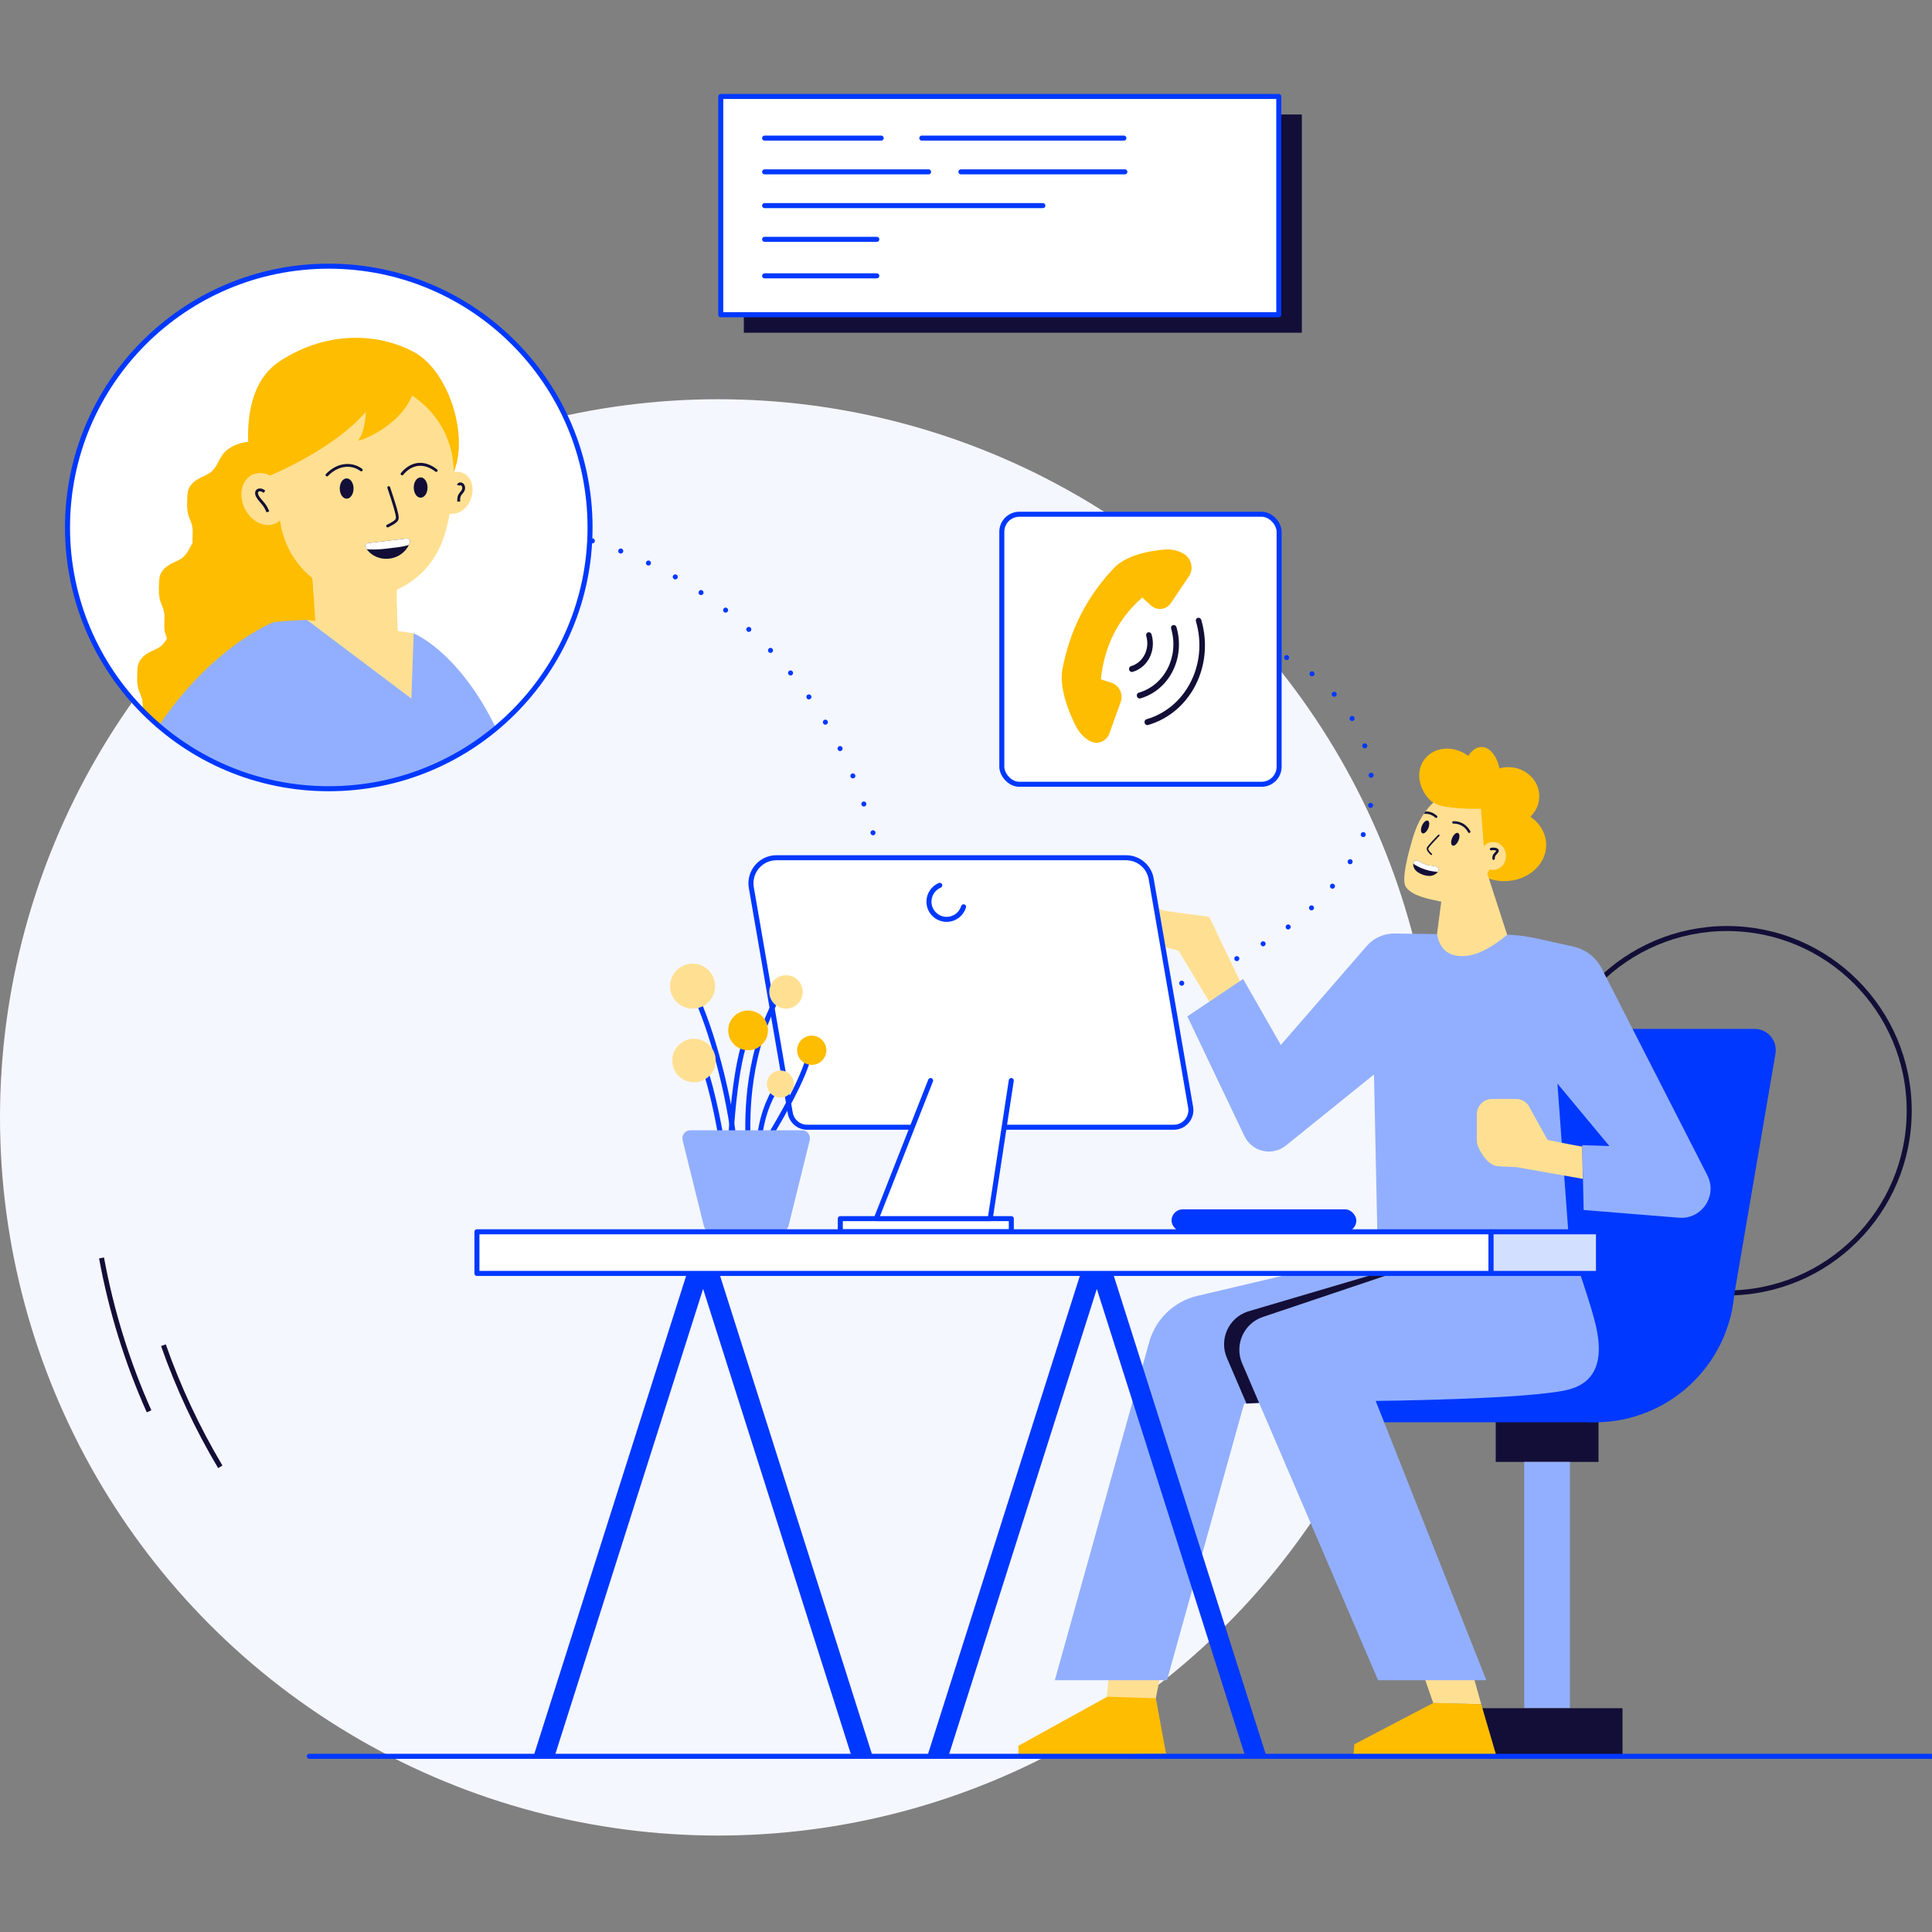 <?xml version="1.0" encoding="UTF-8"?>
<svg id="Calque_1" data-name="Calque 1" xmlns="http://www.w3.org/2000/svg" xmlns:xlink="http://www.w3.org/1999/xlink" viewBox="0 0 512 512">
  <rect x="0" y="0" width="512" height="512" fill="#808080" stroke="none"/>
  <defs>
    <style>
      .cls-1 {
        stroke-dasharray: 0 8;
      }

      .cls-1, .cls-2, .cls-3, .cls-4, .cls-5 {
        fill: none;
      }

      .cls-1, .cls-3, .cls-6, .cls-4, .cls-7 {
        stroke-width: 1.33px;
      }

      .cls-1, .cls-6, .cls-4, .cls-7 {
        stroke: #0038ff;
      }

      .cls-1, .cls-6, .cls-4, .cls-7, .cls-5 {
        stroke-linecap: round;
        stroke-linejoin: round;
      }

      .cls-8, .cls-9, .cls-2, .cls-10, .cls-11, .cls-12, .cls-13, .cls-14, .cls-15, .cls-16 {
        stroke-width: 0px;
      }

      .cls-8, .cls-12 {
        fill: #ffbd00;
      }

      .cls-9 {
        fill: #ffe092;
      }

      .cls-3 {
        stroke-miterlimit: 10;
      }

      .cls-3, .cls-5 {
        stroke: #130e37;
      }

      .cls-17 {
        clip-path: url(#clippath-1);
      }

      .cls-10, .cls-12 {
        fill-rule: evenodd;
      }

      .cls-10, .cls-15 {
        fill: #130e37;
      }

      .cls-11 {
        fill: #f5f7ff;
      }

      .cls-13, .cls-6 {
        fill: #fff;
      }

      .cls-14 {
        fill: #92afff;
      }

      .cls-18 {
        clip-path: url(#clippath);
      }

      .cls-7 {
        fill: #d3dfff;
      }

      .cls-16 {
        fill: #0038ff;
      }

      .cls-5 {
        stroke-width: .67px;
      }
    </style>
    <clipPath id="clippath">
      <circle class="cls-2" cx="87.13" cy="139.78" r="69.24"/>
    </clipPath>
    <clipPath id="clippath-1">
      <path class="cls-2" d="m107.78,142.7c.55-.07.99.46.83.99-.68,2.25-2.77,4.03-5.42,4.35-2.65.32-5.11-.92-6.29-2.95-.28-.48.02-1.09.57-1.15l10.32-1.23h0Z"/>
    </clipPath>
  </defs>
  <g id="Calque_1-2" data-name="Calque 1">
    <circle class="cls-11" cx="190.32" cy="296.12" r="190.32"/>
    <circle class="cls-3" cx="457.67" cy="294.36" r="48.29"/>
    <path class="cls-3" d="m39.5,374.01c-5.78-12.96-10.02-26.61-12.59-40.64"/>
    <path class="cls-3" d="m58.38,388.72c-6.1-10.24-11.15-21.04-15.07-32.23"/>
    <path class="cls-1" d="m77.87,139.78c77.69-14.43,144.17,19.85,156.99,96.48"/>
    <path class="cls-1" d="m302.23,172.05c52.19-19.87,107.35,59.14-1.12,92.68"/>
    <g>
      <circle class="cls-13" cx="87.13" cy="139.78" r="69.24"/>
      <g class="cls-18">
        <g>
          <path class="cls-8" d="m61.25,118.54c-.57.31-1.11.67-1.57,1.13-1.57,1.53-2.03,3.98-3.71,5.38-.83.71-1.89,1.07-2.87,1.57-1.33.67-2.61,1.65-3.13,3.03-.29.79-.32,1.65-.35,2.49-.06,1.53-.1,3.08.35,4.54.27.84.69,1.63.9,2.49.43,1.7-.03,3.51.23,5.25.21,1.31.8,2.53,1.39,3.71.31.63.63,1.25,1.09,1.76,1.23,1.29,3.21,1.48,4.98,1.31,1.76-.17,3.55-.61,5.29-.29,1.47.29,2.76,1.09,4.12,1.69,2.09.91,4.39,1.33,6.67,1.23.63-.03,1.29-.11,1.85-.43.58-.32.99-.87,1.39-1.41,2.17-2.93,4.37-5.91,5.85-9.25,1.49-3.35,2.23-7.13,1.38-10.69-.65-2.66-2.14-5.06-3.95-7.11s-3.95-3.79-6.07-5.51c-3.67-2.99-9.73-3.22-13.86-.93"/>
          <path class="cls-8" d="m53.77,141.18c-.57.31-1.11.67-1.57,1.13-1.57,1.53-2.03,3.98-3.71,5.38-.83.71-1.89,1.07-2.87,1.57-1.33.67-2.61,1.65-3.13,3.03-.29.79-.32,1.65-.35,2.49-.06,1.53-.1,3.08.35,4.54.27.84.69,1.63.9,2.49.43,1.7-.03,3.51.23,5.25.21,1.31.8,2.53,1.39,3.71.31.61.63,1.25,1.09,1.76,1.23,1.29,3.21,1.48,4.98,1.31,1.76-.17,3.55-.61,5.29-.29,1.47.29,2.76,1.09,4.12,1.69,2.09.91,4.39,1.33,6.67,1.23.63-.03,1.29-.11,1.85-.43.58-.32.99-.87,1.39-1.41,2.17-2.93,4.37-5.91,5.85-9.25,1.49-3.35,2.23-7.13,1.38-10.69-.65-2.66-2.14-5.06-3.95-7.11s-3.95-3.79-6.07-5.51c-3.67-2.99-9.73-3.22-13.86-.93"/>
          <path class="cls-8" d="m48.01,164.64c-.57.31-1.11.67-1.57,1.13-1.57,1.53-2.03,3.98-3.71,5.38-.83.71-1.89,1.07-2.87,1.57-1.33.67-2.61,1.65-3.13,3.03-.29.79-.32,1.65-.35,2.49-.06,1.53-.1,3.08.35,4.54.27.84.69,1.63.9,2.49.43,1.7-.03,3.51.23,5.25.21,1.31.8,2.53,1.39,3.71.31.63.63,1.25,1.09,1.76,1.23,1.29,3.21,1.48,4.98,1.31,1.76-.17,3.55-.61,5.29-.29,1.47.29,2.76,1.09,4.12,1.69,2.09.91,4.39,1.33,6.67,1.23.63-.03,1.29-.11,1.85-.43.58-.32.99-.87,1.39-1.41,2.17-2.93,4.37-5.91,5.85-9.25,1.49-3.35,2.23-7.13,1.38-10.69-.65-2.66-2.14-5.06-3.95-7.11s-3.95-3.79-6.07-5.51c-3.67-2.99-9.73-3.22-13.86-.93"/>
          <path class="cls-8" d="m74.3,144.72c-.57.31-1.11.67-1.57,1.13-1.57,1.53-2.03,3.98-3.71,5.38-.83.71-1.89,1.07-2.87,1.57-1.33.67-2.61,1.65-3.13,3.03-.29.79-.32,1.65-.35,2.49-.06,1.53-.1,3.08.35,4.54.27.84.69,1.63.9,2.49.43,1.7-.03,3.51.23,5.25.21,1.31.8,2.53,1.39,3.71.31.61.63,1.25,1.09,1.76,1.23,1.29,3.21,1.48,4.98,1.31,1.76-.17,3.55-.61,5.29-.29,1.47.29,2.76,1.09,4.12,1.69,2.09.91,4.39,1.33,6.67,1.23.63-.03,1.29-.11,1.85-.43.58-.32.99-.87,1.39-1.41,2.17-2.93,4.37-5.91,5.85-9.25,1.49-3.35,2.23-7.13,1.38-10.69-.65-2.66-2.14-5.06-3.95-7.11s-3.95-3.79-6.07-5.51c-3.67-2.99-9.73-3.22-13.86-.93"/>
          <path class="cls-9" d="m123.23,233.55l14.03-12.4s3.05,22.12,4.58,31.01l35.6.63,6.83,1.29s-47.24,19.57-51.09,13.97c-3.32-4.81-9.95-34.49-9.95-34.49"/>
          <path class="cls-14" d="m109.61,167.84s22.75,8.97,31.56,56.04c0,0-5.69,7.7-18.4,8.55-12.7.85-8.84-30.22-8.84-30.22l-4.33-34.38h0Z"/>
          <polygon class="cls-9" points="82.79 152.39 83.65 166.03 102.23 169.89 105.52 169.89 104.83 153.55 85.13 146.6 82.79 152.39"/>
          <path class="cls-9" d="m111.94,174.23c.84,9.16-2.95,10.87-2.95,10.87l-28.07-20.83c17.42,1.71,28.69,3.58,28.69,3.58,0,0,1.45,6.63,2.33,6.38"/>
          <path class="cls-8" d="m66.85,125.8s-5.35-21.93,7.39-30.15c12.73-8.21,26.22-7.3,35.42-2.38,9.19,4.92,14.69,22.08,10.57,31.89l-30.51-9.37-22.87,10h0Z"/>
          <path class="cls-9" d="m82.39,148.83s.39,3.97.73,8.89c7.07,7.74,20.32,5.09,22.07,4.33-.11-2.47,0-7.5,0-7.5l-22.8-5.73h0Z"/>
          <path class="cls-9" d="m116.27,129.03c-1.09,2.95-.05,6.05,2.31,6.92,2.36.86,5.15-.82,6.23-3.77,1.09-2.95.06-6.05-2.3-6.92-2.37-.87-5.16.82-6.25,3.77"/>
          <path class="cls-9" d="m117.71,142.05c1.26-3.79,1.83-7.79,2.05-11.27.05-.75.14-1.49.25-2.23.42-2.99.29-6.15-.51-9.35-2.6-10.35-11.88-17.9-22.55-18.32-14.37-.57-25.82,11.15-25.34,25.13-1.55-.79-3.27-.93-4.75-.21-2.84,1.39-3.74,5.39-2.01,8.95,1.74,3.55,5.45,5.31,8.29,3.91.39-.19.75-.44,1.07-.73,1.61,11.86,11.69,20.71,23.37,20.11,8.86-.45,17.12-6.4,20.13-16"/>
          <path class="cls-15" d="m113.3,129.07c.05,1.49-.73,2.75-1.73,2.82-1.01.08-1.87-1.06-1.92-2.55-.05-1.49.72-2.75,1.73-2.82,1.01-.08,1.87,1.06,1.92,2.55"/>
          <path class="cls-15" d="m93.69,129.33c.05,1.49-.73,2.75-1.73,2.82-1.01.08-1.87-1.06-1.92-2.55-.05-1.49.72-2.75,1.73-2.82,1.01-.08,1.87,1.06,1.92,2.55"/>
          <path class="cls-13" d="m50.58,204.8c.59-.61,1.15-1.31,1.67-2.01.51-.71.99-1.45,1.41-2.22.44-.76.83-1.55,1.17-2.37.35-.81.61-1.67.88-2.51-.12.88-.29,1.77-.57,2.62-.12.44-.29.85-.45,1.27-.17.42-.34.83-.56,1.23-.4.81-.86,1.59-1.38,2.33-.42.6-.86,1.17-1.36,1.7.45.09.92.15,1.39.17.63.03,1.29,0,1.93-.09.32-.04.63-.12.96-.19.31-.09.63-.17.93-.29.63-.21,1.21-.53,1.78-.86-.51.42-1.06.82-1.67,1.11-.61.31-1.25.52-1.92.67-.67.14-1.34.21-2.03.19-.69,0-1.36-.07-2.05-.25l-.49-.13.36-.38h0Z"/>
          <path class="cls-14" d="m55.02,243.69h0c-3.34-18.59-4.77-38.52-4.77-38.52-.19-4.59-.13-8.66.11-12.26,4.66-3.79,11.15-9.16,11.15-9.16l11.1-18.91s0,0,0,0c4.22-.4,8.69-.58,8.69-.58l27.71,20.85.62-17.25c.15.11.29.21.42.32,11.97,9.78,19.73,23.91,21.41,39.46,1.17,10.96,1.04,22.65.37,33.09,0,0,3.53,48.56,3.53,76.75,0,0-59.31-.37-92.85-6.63,0,0,12.83-40.8,12.53-67.14"/>
          <path class="cls-9" d="m153.79,291.64c-.05-.91-7.68-6.65-7.24-7.07.43-.4,8.93,4.69,9.55,3.51.61-1.17-8.89-6.44-8.01-7.17.88-.73,10.48,4.91,10.87,3.75.32-.98-10.26-7.55-13.64-9.62-.43-.27-.39-.91.07-1.13,7.11-3.36,7.47-4.03,6.92-4.73-.39-.49-7.48.41-14.15.88l-8.11.77c-2.28-.54-70.36-16.62-74.07-21.08-3.78-4.54,6.35-29.1,6.35-29.1l-22.11-9.49s-10.13,40.28-.38,52.68c5.25,6.69,89.82,18.63,89.82,18.63,1.33,1.03,4.97,3.47,4.97,3.47,14.76,9.41,13.11,8.68,13.53,8.2.43-.48-4.52-6.07-3.85-6.41.67-.34,9.55,4.81,9.5,3.89"/>
          <path class="cls-14" d="m72.6,164.83s-24.77,9.37-40.45,45.84c0,0,7.7,17.02,33.19,17.6l7.26-63.44Z"/>
          <path class="cls-8" d="m68.51,122.78l.58-.07.38-4.75,2.13-4.41s8.34-11.83,8.63-12.13,6.65-4.1,7.04-4.29,9.29,1.27,9.29,1.27c0,0,15.66-3.37,13.01,5.37-2.65,8.75-14.08,13.3-14.67,12.91,1.86-1.96,2.05-7.53,2.05-7.53-8.8,10.17-25.35,16.85-25.35,16.85,0,0-1.73-1.32-4.75-.21l1.67-3.03h0Z"/>
          <path class="cls-15" d="m107.78,142.7c.55-.07.99.46.83.99-.68,2.25-2.77,4.03-5.42,4.35-2.65.32-5.11-.92-6.29-2.95-.28-.48.02-1.09.57-1.15l10.32-1.23h0Z"/>
          <path class="cls-15" d="m106.56,125.96c.11,0,.21-.05.29-.13,2.37-2.86,5.56-3.17,8.53-.85.16.13.39.1.52-.07.13-.16.1-.39-.07-.52-3.33-2.61-6.91-2.25-9.57.96-.13.16-.11.39.05.53.07.06.15.09.24.09h0Z"/>
          <path class="cls-15" d="m86.65,126.24c.1,0,.19-.04.27-.11,2.57-2.67,6.03-3.19,8.61-1.29.17.12.4.09.52-.08s.09-.4-.08-.52c-2.9-2.13-6.76-1.58-9.59,1.38-.14.15-.14.39.01.53.07.07.17.11.26.11h0Z"/>
          <path class="cls-15" d="m102.71,139.78c.05,0,.11-.01.17-.04,2.83-1.41,3.02-1.9,2.64-3.57-.03-.11-.05-.24-.08-.37-.36-1.69-2-6.5-2.07-6.71-.07-.19-.28-.3-.47-.23-.19.07-.3.28-.23.47.02.05,1.69,4.97,2.04,6.62.03.13.06.26.09.38.28,1.23.33,1.46-2.25,2.73-.19.09-.26.31-.17.5.07.13.2.21.33.21Z"/>
          <g class="cls-17">
            <path class="cls-13" d="m110.28,143.19c-1.73,1.71-4.09,1.71-7.94,2.21s-7.07.07-8.19-.47,1.67-3.58,8.38-3.5c6.71.08,8.37,1.14,7.75,1.76Z"/>
          </g>
          <path class="cls-15" d="m70.65,135.77l.7-.25c-.27-.75-.66-1.46-1.15-2.1-.2-.26-.41-.51-.63-.75-.37-.43-.73-.84-.99-1.3-.18-.33-.32-.79-.11-1.03.14-.15.41-.18.61-.13.28.06.55.24.82.41l.4-.63c-.31-.19-.65-.42-1.06-.51-.51-.11-1.03.03-1.33.37-.41.45-.4,1.16.01,1.89.3.53.69.99,1.07,1.43.2.23.41.47.6.72.44.58.79,1.22,1.05,1.91h0Z"/>
          <path class="cls-15" d="m121.19,132.94l.75-.02c-.01-.49-.03-1.06.19-1.49.1-.2.25-.38.41-.57.22-.26.44-.53.58-.87.13-.33.17-.71.09-1.07-.11-.48-.41-.86-.81-1.01-.26-.1-.57-.09-.82.03-.23.11-.41.29-.49.53l.71.24s.07-.08.09-.09c.07-.03.17-.04.24-.01.16.06.3.25.35.48.05.21.03.43-.05.63-.09.23-.27.44-.46.67-.18.22-.37.44-.51.72-.31.61-.29,1.3-.27,1.85h.01Z"/>
        </g>
      </g>
      <circle class="cls-4" cx="87.13" cy="139.78" r="69.24"/>
    </g>
    <rect class="cls-6" x="265.49" y="136.28" width="73.49" height="71.56" rx="4.65" ry="4.65"/>
    <g>
      <g>
        <rect class="cls-15" x="396.38" y="376.83" width="27.24" height="10.59"/>
        <rect class="cls-14" x="403.94" y="387.42" width="12.1" height="65.27"/>
        <rect class="cls-15" x="390" y="452.69" width="39.98" height="12.75"/>
      </g>
      <circle class="cls-16" cx="422.65" cy="339.84" r="37.08"/>
      <path class="cls-16" d="m470.52,279.23l-11.94,69.77-35.34,27.91h-68.06l4.07-26.78,44.56-11.61-19.76-58.44c-1.23-3.64,1.47-7.41,5.32-7.41h75.61c3.48,0,6.12,3.13,5.53,6.56h0Z"/>
    </g>
    <g>
      <g>
        <path class="cls-8" d="m405.57,216.44c1.45-1.39,2.35-3.31,2.35-5.41,0-4.27-3.67-7.73-8.19-7.73-.81,0-1.59.11-2.34.33-.72-3.31-2.59-5.67-4.78-5.67-1.35,0-2.58.9-3.49,2.37-3.85-2.89-9.05-2.5-11.61.89-2.56,3.39-1.51,8.51,2.35,11.42,3.03,2.29,6.89,2.53,9.65.88.86,1.13,1.93,1.81,3.11,1.81.09,0,.19-.01.29-.03.07.11.15.21.23.31-3.35,1.65-5.61,4.75-5.61,8.32,0,5.29,4.97,9.58,11.11,9.58s11.11-4.29,11.11-9.58c0-3.02-1.63-5.71-4.15-7.47h-.01Z"/>
        <ellipse class="cls-9" cx="385.4" cy="224.11" rx="15.3" ry="11.08" transform="translate(48.79 516.43) rotate(-71.15)"/>
        <path class="cls-9" d="m374.94,220.55c-1.15,3.13-3.39,11.29-2.65,13.85.74,2.55,5.69,3.78,8.2,4.21"/>
        <path class="cls-9" d="m392.69,227l6.99,21.56s3.29,2.63-6.5,7.57c-9.79,4.94-13.09-2.96-13.09-2.96l2.14-16.37,10.45-9.79h0Z"/>
        <path class="cls-8" d="m376.13,206.13c.67,2.65,1.53,6.72,6.65,7.61,4.51.78,9.68.59,9.68.59l.93,11.96,2.29,5.84,7.5-3.43-1.75-13.96-11.63-11.35-13.67,2.74h0Z"/>
        <ellipse class="cls-9" cx="395.69" cy="226.83" rx="3.41" ry="3.7"/>
        <g>
          <path class="cls-15" d="m384.85,222.04c-.41.92-.37,1.83.09,2.04.45.21,1.15-.37,1.55-1.29.4-.92.36-1.83-.09-2.04s-1.15.37-1.55,1.29"/>
          <path class="cls-15" d="m376.85,218.78c-.4.93-.37,1.83.09,2.04.45.21,1.15-.37,1.55-1.29.4-.92.36-1.83-.09-2.04s-1.14.37-1.55,1.29"/>
          <path class="cls-15" d="m379.18,226.54h0c-.15-.13-1.44-1.21-.99-1.99.38-.66,2.84-3.21,2.95-3.32.07-.08.21-.09.29,0,.09.08.09.21.01.29-.88.91-2.61,2.75-2.89,3.25-.21.37.51,1.14.9,1.46.09.07.1.2.03.29-.07.09-.19.1-.29.03"/>
          <path class="cls-15" d="m377.82,215.02c.88,0,1.97.25,2.99,1.18.13.12.15.33.03.45-.13.13-.33.15-.46.03-1.07-.97-2.23-1.07-3.03-.99"/>
          <path class="cls-15" d="m389.24,220.73c-.07-.03-.13-.07-.17-.15-1.37-2.49-3.77-2.31-3.87-2.3-.17.01-.33-.12-.35-.3-.01-.17.11-.33.29-.35.12,0,2.92-.23,4.5,2.63.09.15.03.35-.13.44-.08.05-.18.05-.26.02"/>
          <g>
            <path class="cls-15" d="m380.7,231.44c-.34.3-.84.55-1.46.66-1.39.23-3.53-.66-4.26-1.66-.17-.23-.29-.49-.37-.75-.09-.32-.11-.64-.07-.91v-.03c.07-.43.29-.73.64-.75.75-.02,2.27,1.21,3.57,1.34,1.41.13,2.38.34,2.49.96.01.07,0,.15,0,.23-.01.09-.04.2-.09.3-.09.2-.25.41-.46.6"/>
            <path class="cls-13" d="m381.25,230.53s0,.09-.07.26-.13.25-.13.25c-3.74-.14-6.31-2.02-6.31-2.02l-.19-.24v-.03c.07-.43.3-.74.64-.75.75-.03,2.27,1.21,3.58,1.33,1.42.14,2.38.35,2.48.97.01.07.01.15,0,.23"/>
          </g>
        </g>
        <path class="cls-5" d="m395.15,225.04c.55-.19,2.03-.05,1.65.61s-1.04.82-.99,1.89"/>
      </g>
      <path class="cls-9" d="m321.52,267.19l-9.21-15.25-12.68-3.4c-.77-.21-1.45-.64-1.95-1.25l-4.27-5.15c-1.52-1.83-1.11-4.57.87-5.89l2.52-1.68c1.67-1.11,3.89-.82,5.22.68l4.13,4.65c.74.83,1.75,1.37,2.85,1.52l11.45,1.55,8.82,18.42-7.74,5.81h0Z"/>
      <path class="cls-14" d="m452.47,311.48l-28-54.82c-1.51-2.95-4.25-5.07-7.47-5.79l-8.51-1.9c-3.09-.69-5.9-1.18-9.07-1.26-2.89,2.5-7.27,5.38-11.2,5.65-4.97.35-6.88-2.65-7.38-5.81l-11.23-.16c-2.83-.04-5.55,1.17-7.41,3.31l-22.77,26.23-9.99-17.49-14.78,9.91,15.13,31.73c1.99,4.19,7.38,5.41,10.99,2.5l23.34-18.83,1.01,47.68h50.93l-3.33-45.28,13.77,16.56-7.2-.23.39,17.18,25.26,2.05c6.04.49,10.27-5.83,7.51-11.23h0Z"/>
      <path class="cls-9" d="m419.31,303.86c-1.24-.15-9.19-1.77-9.19-1.77l-4.61-8.32c-.6-1.53-2.07-2.53-3.71-2.53h-6.42c-2.2,0-3.99,1.79-3.99,3.99v7.14c0,.52.12,1.03.35,1.5,0,0,1.8,4.66,5.04,5.19l5.13.25,17.56,3.1-.17-8.54h0Z"/>
      <polygon class="cls-9" points="294.34 438.91 292.6 457.05 304.62 458.47 308.23 440.42 294.34 438.91"/>
      <polygon class="cls-9" points="376.54 441.87 379.82 451.31 392.55 451.66 389.58 441.05 376.54 441.87"/>
      <path class="cls-14" d="m393.89,445.27h-28.69l-36.02-83.97c-2.11-4.91.43-10.58,5.49-12.29l48.28-16.23h34.16s4.44,12.79,5.67,17.95c1.24,5.16,2.79,14.76-6.81,17.44-9.6,2.68-51.4,3.09-51.4,3.09l29.31,73.99h0Z"/>
      <path class="cls-14" d="m362.41,332.78l-45.13,10.65c-6.15,1.45-11.03,6.14-12.73,12.23l-25.01,89.61h29.72l20.43-73.27,25.28-1.24,37.88-38.33-30.44.35h0Z"/>
      <path class="cls-15" d="m383.23,332.05l-52.6,15.53c-5.07,1.71-7.61,7.37-5.49,12.29l5.19,12.09,2.16-.11,1.19-.06-4.5-10.49c-2.11-4.91.43-10.58,5.49-12.29l49.32-16.59h0"/>
      <polygon class="cls-8" points="269.89 465.44 269.89 462.65 293.43 449.65 306.31 450.06 309.01 464.72 269.89 465.44"/>
      <polygon class="cls-8" points="358.66 465.44 358.92 462.25 379.82 451.31 392.55 451.66 396.59 465.44 358.66 465.44"/>
    </g>
    <g>
      <g>
        <rect class="cls-6" x="222.69" y="322.95" width="45.32" height="3.49"/>
        <path class="cls-6" d="m205.77,227.31h92.66c3.29,0,6.1,2.37,6.65,5.61l10.45,60.5c.48,2.77-1.65,5.31-4.47,5.31h-97.16c-2.21,0-4.09-1.59-4.47-3.77l-10.32-59.74c-.71-4.13,2.47-7.91,6.65-7.91h0Z"/>
        <polyline class="cls-6" points="246.62 286.35 232.23 322.95 262.42 322.95 268 286.35"/>
        <path class="cls-6" d="m255.36,240.31c-.59,1.93-2.37,3.33-4.49,3.33-2.59,0-4.69-2.1-4.69-4.69,0-1.95,1.18-3.61,2.87-4.33"/>
      </g>
      <g>
        <g>
          <path class="cls-4" d="m191.61,304.98c-.89-7.15-3.95-21.09-5.89-23.93"/>
          <path class="cls-4" d="m194.59,302.68c-1.05-9.77-4.69-26.16-9.84-37.94"/>
          <path class="cls-4" d="m193.25,307.59c.52-8.05,1.41-25.49,4.99-33.84"/>
          <path class="cls-4" d="m198.24,302.68c-.23-7.45-.37-23.93,8.57-39.8"/>
          <path class="cls-4" d="m203.53,301.93c3.65-6.19,9.32-15.73,11.03-22.66"/>
          <path class="cls-4" d="m201.22,301.93c.89-7.9,3.5-12.07,5.29-15.13"/>
          <circle class="cls-9" cx="183.91" cy="281.05" r="5.76"/>
          <circle class="cls-9" cx="183.55" cy="261.34" r="5.96"/>
          <circle class="cls-8" cx="198.25" cy="273.06" r="5.27"/>
          <circle class="cls-9" cx="208.3" cy="262.87" r="4.43"/>
          <circle class="cls-9" cx="206.81" cy="287.28" r="3.58"/>
          <circle class="cls-8" cx="215.12" cy="278.33" r="3.87"/>
        </g>
        <path class="cls-14" d="m212.56,299.54h-29.61c-1.37,0-2.39,1.29-2.05,2.63l5.61,22.66c.23.95,1.08,1.61,2.05,1.61h18.37c.97,0,1.82-.67,2.05-1.61l5.61-22.66c.33-1.33-.68-2.63-2.05-2.63h0Z"/>
      </g>
      <g>
        <g>
          <polygon class="cls-16" points="183.79 331.95 141.39 465.44 146.98 465.44 186.33 341.57 225.67 465.44 231.26 465.44 188.87 331.95 183.79 331.95"/>
          <polygon class="cls-16" points="288.13 331.95 245.74 465.44 251.34 465.44 290.67 341.57 330.01 465.44 335.61 465.44 293.21 331.95 288.13 331.95"/>
        </g>
        <rect class="cls-6" x="126.39" y="326.44" width="268.75" height="11.03"/>
        <rect class="cls-7" x="395.15" y="326.44" width="28.46" height="11.03"/>
      </g>
      <rect class="cls-16" x="310.47" y="320.49" width="48.97" height="5.95" rx="2.97" ry="2.97"/>
    </g>
    <line class="cls-4" x1="81.97" y1="465.44" x2="512" y2="465.44"/>
    <g>
      <path class="cls-12" d="m313.74,146.79h0c-1.36-.81-2.89-1.21-4.42-1.18-1.01.02-9.91.53-14.07,4.88-7.13,7.47-11.74,16.43-13.71,26.94-.45,2.4-.02,5.23.72,7.83,1.08,3.8,2.79,7.09,3.11,7.64.8,1.41,1.94,2.59,3.3,3.4h0c.97.57,2.1.69,3.12.32,1.02-.37,1.82-1.19,2.21-2.26.91-2.51,2.13-5.91,3-8.33.35-.98.29-2.09-.16-3.05s-1.26-1.69-2.23-2.01l-2.87-.95c.92-8.85,4.59-16.07,10.98-21.68l2.21,2.05c.79.73,1.81,1.08,2.83.98,1.02-.11,1.93-.66,2.52-1.53,1.41-2.09,3.37-4.99,4.82-7.14.63-.92.83-2.1.57-3.23s-.96-2.11-1.93-2.68h0Z"/>
      <path class="cls-10" d="m303.77,168.54c1.01,3.47-.81,7.05-4.05,8-.39.11-.61.54-.49.96s.53.66.93.55c4.03-1.17,6.27-5.61,5.02-9.92-.12-.42-.53-.66-.93-.55s-.61.54-.49.96h0Z"/>
      <path class="cls-10" d="m310.37,166.62c2.14,7.35-1.71,14.95-8.59,16.95-.39.11-.61.54-.49.96s.53.66.93.55c7.66-2.23,11.94-10.69,9.56-18.87-.12-.42-.53-.66-.93-.55s-.61.54-.49.96h0Z"/>
      <path class="cls-10" d="m316.95,164.7c3.27,11.24-2.61,22.85-13.13,25.92-.39.11-.61.54-.49.96s.53.66.93.55c11.29-3.29,17.61-15.76,14.09-27.84-.12-.42-.53-.66-.93-.55s-.61.54-.49.96h0Z"/>
    </g>
    <g>
      <rect class="cls-15" x="197.12" y="30.34" width="147.88" height="57.84"/>
      <rect class="cls-6" x="191.01" y="25.57" width="147.88" height="57.84"/>
      <g>
        <line class="cls-4" x1="202.63" y1="36.6" x2="233.52" y2="36.6"/>
        <line class="cls-4" x1="244.29" y1="36.6" x2="297.84" y2="36.6"/>
        <line class="cls-4" x1="202.63" y1="45.54" x2="246.08" y2="45.54"/>
        <line class="cls-4" x1="254.65" y1="45.54" x2="298.1" y2="45.54"/>
        <line class="cls-4" x1="202.63" y1="54.49" x2="276.37" y2="54.49"/>
        <line class="cls-4" x1="202.63" y1="63.43" x2="232.36" y2="63.43"/>
        <line class="cls-4" x1="202.63" y1="73.1" x2="232.36" y2="73.1"/>
      </g>
    </g>
  </g>
</svg>